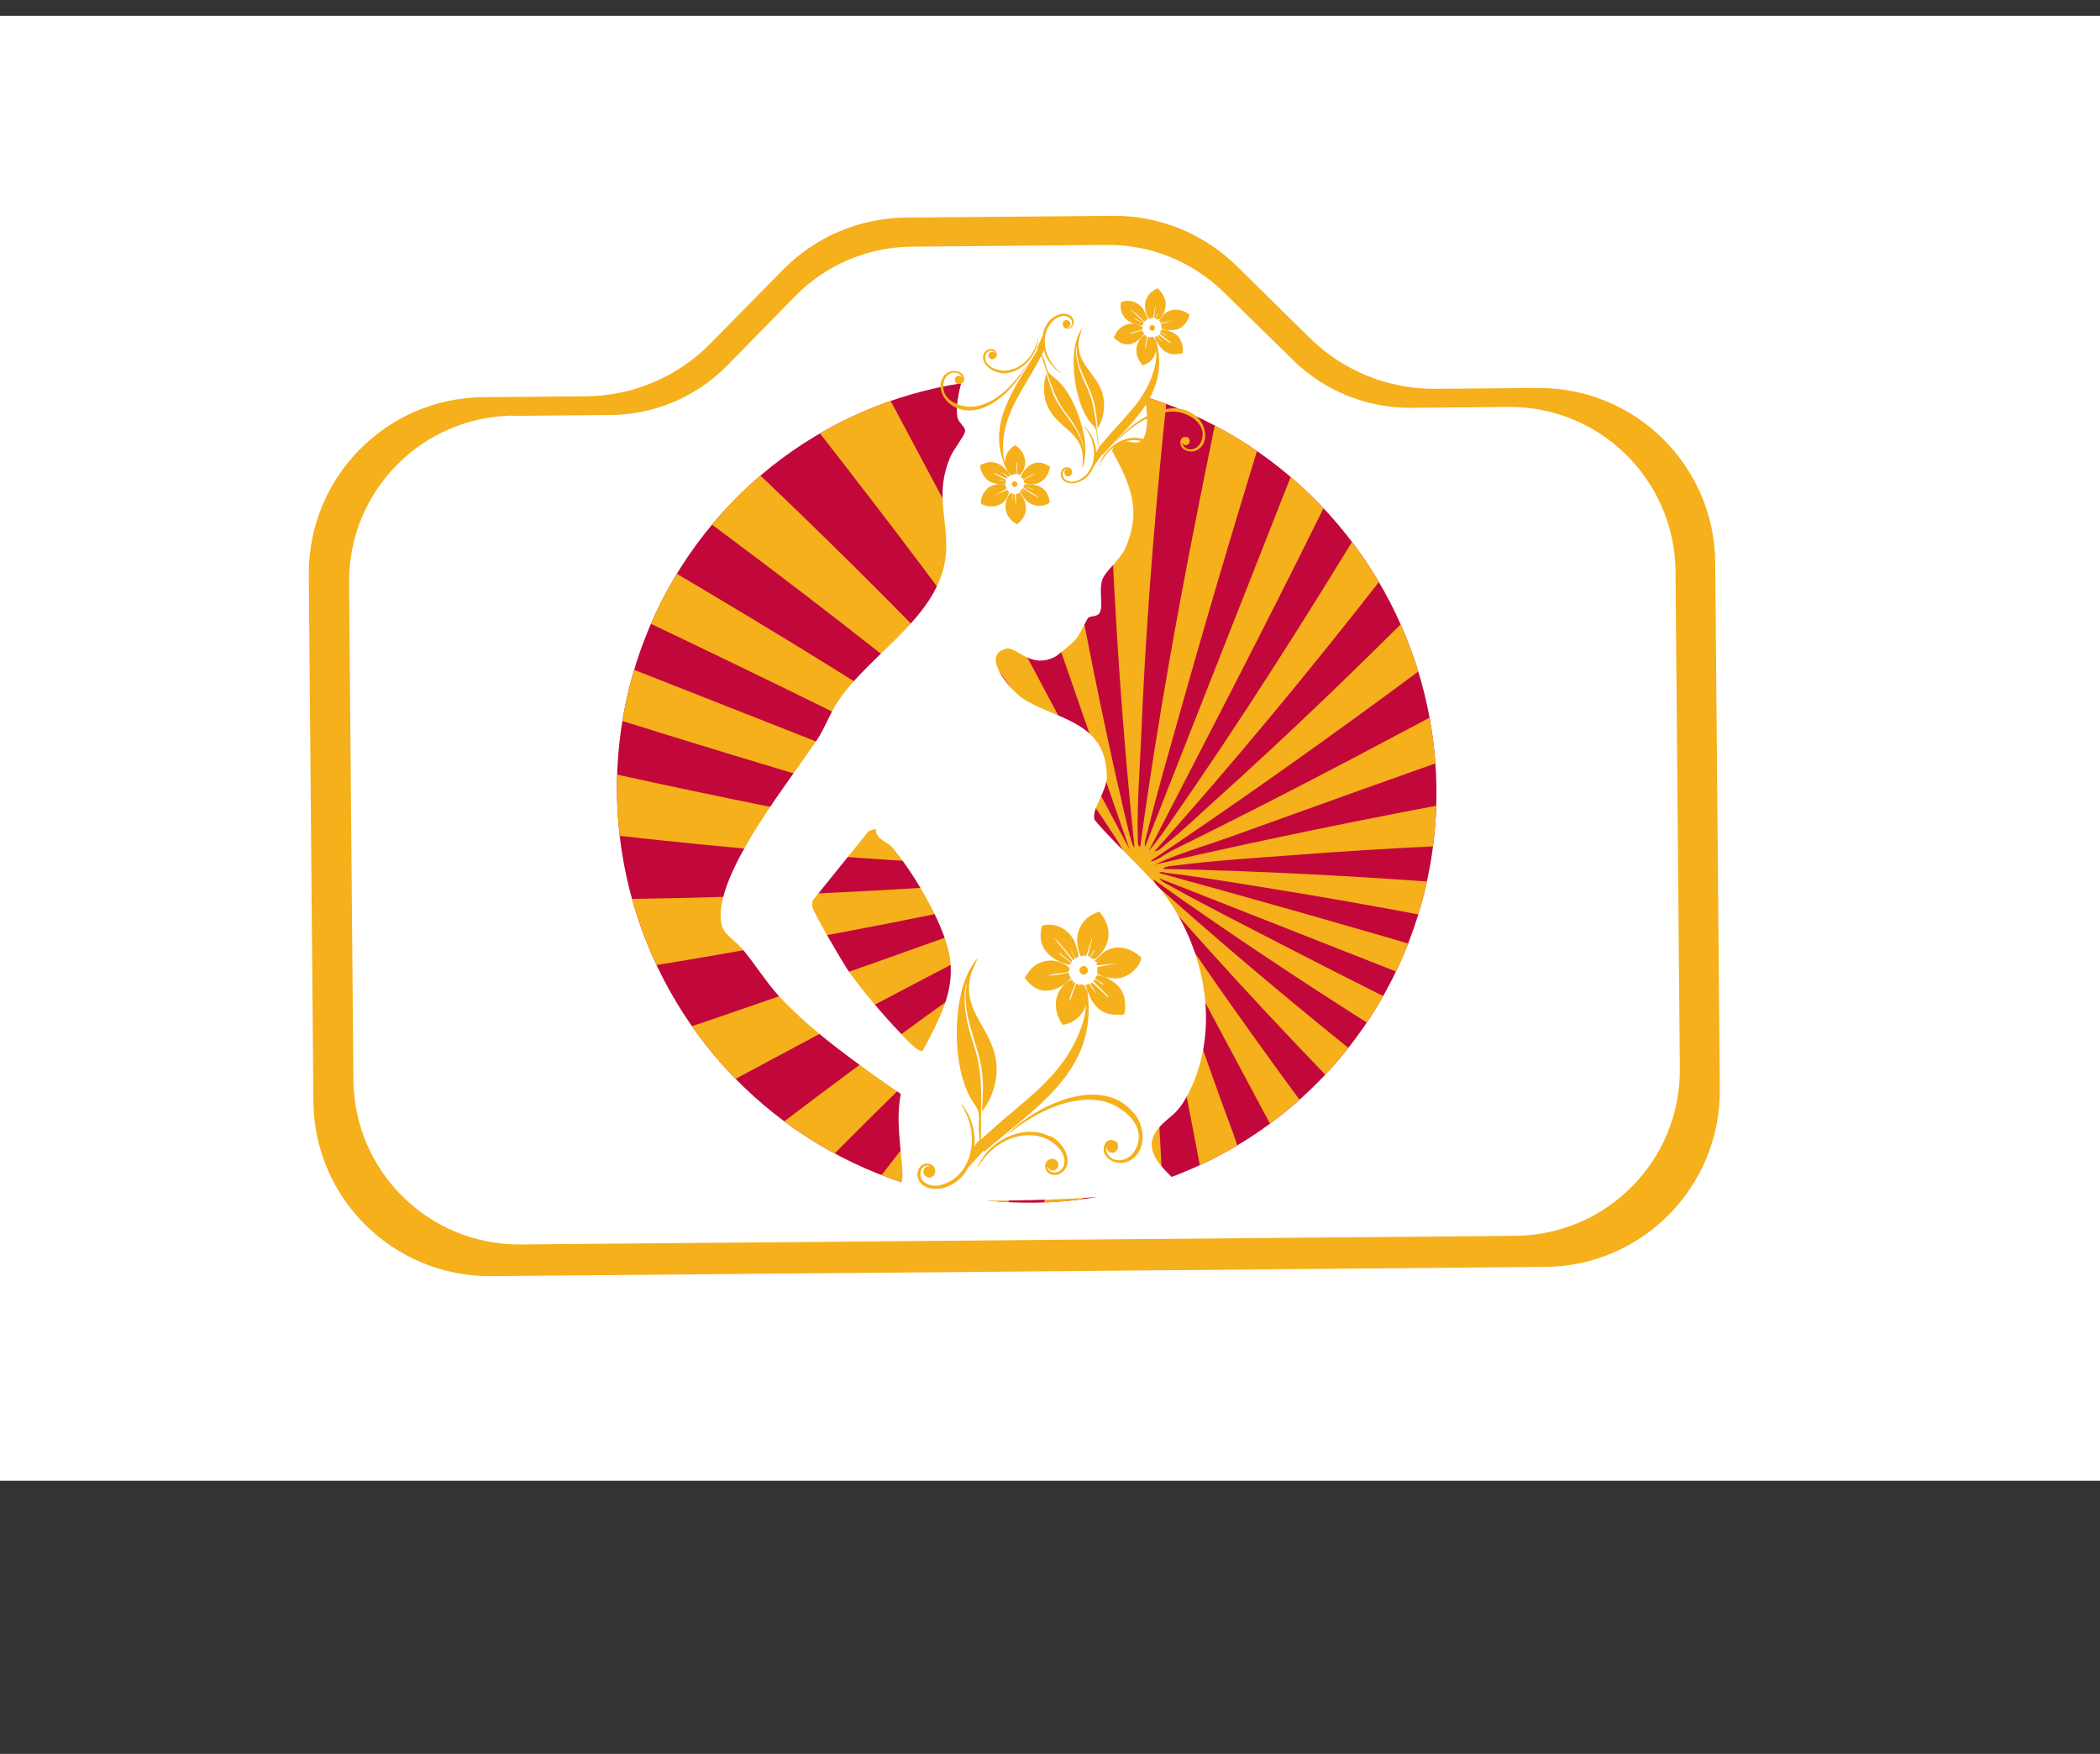 <?xml version="1.0" encoding="UTF-8"?><svg id="Ebene_1" xmlns="http://www.w3.org/2000/svg" xmlns:xlink="http://www.w3.org/1999/xlink" viewBox="0 0 72.97 60.94"><rect x="0" y="0" width="72.97" height="60.94" fill="#333333" stroke="none"/><defs><style>.cls-1{fill:#fff;}.cls-2{fill:#f5b01b;}.cls-3{fill:none;}.cls-4{fill:#c2083a;}.cls-5{clip-path:url(#clippath);}</style><clipPath id="clippath"><ellipse class="cls-3" cx="35.67" cy="27.47" rx="14.22" ry="14.34" transform="translate(-7.99 16.5) rotate(-23.5)"/></clipPath></defs><rect class="cls-1" y=".55" width="72.97" height="50.9"/><path class="cls-2" d="M56.71,37.89c.01,1.69-1.34,3.07-3.03,3.08l-36.65.32c-1.69.01-3.07-1.34-3.08-3.03l-.16-18.32c-.01-1.69,1.34-3.07,3.03-3.08l3.58-.03c2.43-.02,4.75-1.01,6.45-2.74l2.51-2.55c.57-.58,1.34-.9,2.15-.91l7.16-.06c.81,0,1.59.31,2.17.88l2.55,2.51c1.73,1.7,4.07,2.65,6.5,2.63l3.58-.03c1.69-.01,3.07,1.34,3.08,3.03l.16,18.32ZM16.79,13.8c-3.37.03-6.08,2.79-6.06,6.16l.16,18.32c.03,3.37,2.79,6.08,6.16,6.06l36.65-.32c3.37-.03,6.08-2.79,6.06-6.16l-.16-18.32c-.03-3.37-2.79-6.08-6.16-6.06l-3.58.03c-1.62.01-3.18-.62-4.33-1.75l-2.55-2.51c-1.16-1.14-2.71-1.77-4.33-1.75l-7.16.06c-1.62.01-3.17.67-4.3,1.83l-2.51,2.55c-1.14,1.16-2.68,1.81-4.3,1.83l-3.58.03Z"/><path class="cls-1" d="M55.49,37.16c.01,1.59-1.26,2.89-2.86,2.91l-34.57.3c-1.59.01-2.89-1.26-2.91-2.86l-.15-17.28c-.01-1.59,1.26-2.89,2.86-2.91l3.38-.03c2.29-.02,4.48-.95,6.08-2.58l2.37-2.41c.53-.54,1.26-.85,2.02-.86l6.75-.06c.76,0,1.5.29,2.04.83l2.41,2.36c1.64,1.61,3.84,2.5,6.13,2.48l3.38-.03c1.59-.01,2.89,1.26,2.91,2.86l.15,17.28ZM17.84,14.44c-3.18.03-5.74,2.63-5.71,5.81l.15,17.28c.03,3.18,2.63,5.74,5.81,5.71l34.57-.3c3.18-.03,5.74-2.63,5.71-5.81l-.15-17.28c-.03-3.18-2.63-5.74-5.81-5.71l-3.38.03c-1.53.01-3-.58-4.09-1.65l-2.41-2.36c-1.09-1.07-2.56-1.67-4.09-1.65l-6.75.06c-1.53.01-2.99.63-4.06,1.72l-2.36,2.41c-1.07,1.09-2.53,1.71-4.06,1.72l-3.38.03Z"/><g class="cls-5"><rect class="cls-4" x="16.61" y="7.27" width="45.84" height="46.46" transform="translate(-8.88 18.3) rotate(-23.5)"/><path class="cls-2" d="M27.7,60.33l-.11.05L9.29,18.3,51.37,0l1.46,3.35c-2.37,4.89-4.63,9.83-7.04,14.71-1.91,3.86-3.9,7.68-5.87,11.5.27-.3.5-.64.72-.96,4.94-7.09,9.26-14.6,13.57-22.07l1.41,3.24c-4.8,6.87-9.91,13.54-15.5,19.81.13,0,.27-.15.37-.23.6-.48,1.22-1.08,1.8-1.6,5.17-4.65,10-9.66,14.73-14.74l1.41,3.24c-5.96,4.8-12.09,9.39-18.44,13.66.04.1.62-.3.7-.34,5.85-2.88,11.57-6.02,17.3-9.14.61-.33,1.25-.62,1.83-1l1.43,3.29-9.83,3.26c-2.92,1.03-5.85,2.08-8.76,3.13-.84.3-1.73.55-2.53.93,7.44-1.71,14.96-3.07,22.51-4.15l1.41,3.24c-6.36-.01-12.73.09-19.08.58-1.33.1-2.78.19-4.1.36-.14.02-.37.02-.47.12,6.92.15,13.83.73,20.7,1.58,1.44.18,2.89.43,4.33.53l1.43,3.29c-7.59-1.77-15.21-3.52-22.91-4.75-1.11-.18-2.31-.38-3.42-.51-.09-.01-.17-.06-.26,0,6.78,1.86,13.52,3.85,20.22,5.96,2.49.79,4.97,1.67,7.47,2.43.1.03.19.05.29.04l1.43,3.29-.06.02-29.33-11.55c.07.12.26.2.39.27,1.29.72,2.63,1.39,3.94,2.07,7.19,3.71,14.52,7.13,21.83,10.6l-3.29,1.43-7.49-4.35c-5.3-3.16-10.57-6.4-15.6-9.99l.11.21c6.26,5.59,12.96,10.66,19.8,15.52l-3.24,1.41c-5.86-5.33-11.5-10.93-16.71-16.91-.08.03.62,1.04.68,1.14,3.99,5.93,8.4,11.56,12.79,17.18l-3.24,1.41-10.49-19.62c1.11,2.8,2.02,5.67,3.08,8.49l4.23,12.51-3.24,1.41c-1.07-6.84-2.19-13.69-3.71-20.45-.03-.15-.41-1.93-.5-1.89.82,7.89,1.07,15.83.98,23.75l-3.24,1.41c1.11-8.31,1.97-16.67,2.15-25.06l-.08-.22c-.8,6.02-2,11.98-3.26,17.92l-1.99,8.75-3.29,1.43c2.57-8.11,5.21-16.22,7.48-24.42.28-1.02.58-2.04.83-3.06.03-.14.11-.33.07-.47l-11.55,29.33ZM12.58,16.94l-3.15,1.37,29.33,11.55c-.07-.12-.26-.2-.39-.27-8.42-4.55-17.14-8.57-25.79-12.66ZM19.08,14.11l-3.24,1.41c7.9,4.45,15.73,9.08,23.14,14.32l-.11-.21c-6.26-5.59-12.97-10.65-19.8-15.52ZM25.55,11.29l-3.24,1.41c5.86,5.33,11.5,10.93,16.71,16.91.08-.03-.62-1.04-.68-1.14-1.69-2.49-3.46-4.94-5.24-7.36-2.45-3.33-5.01-6.56-7.55-9.82ZM31.97,8.5l-3.18,1.38,10.46,19.63-7.28-21.01ZM38.44,5.69l-3.24,1.41c1.12,7.04,2.23,14.11,3.85,21.07.03.12.29,1.31.37,1.27-.82-7.89-1.08-15.83-.98-23.75ZM44.86,2.9l-3.18,1.38c-.92,7.1-1.74,14.23-2.03,21.39-.05,1.12-.15,2.43-.11,3.53,0,.06-.01.21.08.22.79-5.8,1.93-11.54,3.14-17.26l2.1-9.27ZM51.34.08l-3.15,1.37c-2.49,7.7-4.97,15.41-7.16,23.21-.4,1.42-.82,2.86-1.17,4.29-.03.14-.11.33-.07.47L51.34.08ZM10.8,21.62l1.37,3.15c7.08,1.7,14.19,3.31,21.38,4.52,1.44.24,2.94.5,4.39.68.2.02.43.08.62.04-1.55-.52-3.15-.88-4.73-1.32-5.72-1.61-11.41-3.37-17.07-5.17-1.83-.58-3.88-1.41-5.71-1.87-.04-.01-.24-.05-.25-.03ZM13.59,28.04l1.41,3.24c6.49.01,12.99-.09,19.47-.61,1.34-.11,2.83-.18,4.15-.37.06,0,.26-.03.23-.1-8.45-.12-16.88-.99-25.25-2.16ZM16.41,34.52l1.38,3.18c.96-.31,1.92-.6,2.88-.91,5.29-1.75,10.54-3.61,15.77-5.51.84-.31,1.73-.53,2.53-.93-7.45,1.74-15,3.08-22.56,4.17ZM19.22,40.99l1.38,3.18c5.94-4.79,12.06-9.35,18.38-13.63-.46.19-.93.41-1.38.63-4.88,2.49-9.74,5.06-14.56,7.68-1.28.7-2.55,1.43-3.83,2.14ZM22.01,47.41l1.41,3.24c4.85-6.91,9.97-13.67,15.64-19.94l-.23.1c-5.94,5.19-11.48,10.81-16.82,16.6ZM24.84,53.91l1.37,3.15c1.14-2.25,2.15-4.57,3.24-6.84,3.11-6.51,6.33-12.97,9.68-19.37-.21.17-.36.44-.51.67-5.02,7.17-9.44,14.79-13.77,22.39Z"/></g><path class="cls-1" d="M37.07,10.82c.17.5.93,1.42,1.42,1.57.24.07.43-.14.74.07.5.33.93,2.71.35,2.9-.33.1-.7-.28-.94.3.64,1.16,1.05,2.1.45,3.41-.18.39-.69.78-.79,1.08-.12.37.03.84-.07,1.1-.07.21-.33.13-.42.22-.05.05-.27.56-.45.77-.09.1-.6.53-.7.58-.86.44-1.32-.36-1.69-.28-.93.21.14,1.42.53,1.7,1.09.76,2.95.76,2.96,2.74,0,.52-.53,1.12-.43,1.49.05.18,2.09,2.13,2.43,2.6,1.46,1.97,1.99,4.85.76,7.06-.35.63-.57.63-.94,1.04-.91,1.01.87,1.85.65,2.11-3.01.49-6.1.43-9.16.46-.79-.12-.38-.48-.41-.98-.05-.93-.24-1.81-.06-2.75-1.44-1-3.08-2.14-4.27-3.44-.42-.47-.77-1.03-1.17-1.52-.49-.6-.92-.56-.8-1.51.21-1.69,2.33-4.36,3.31-5.8.28-.41.45-.92.74-1.36,1.17-1.76,3.74-3.05,3.77-5.35.01-1.15-.37-1.91.13-3.13.12-.28.47-.71.52-.89.04-.16-.2-.31-.25-.47-.14-.5.22-1.75.49-2.21.1-.17,1.11-1.42,1.22-1.47.64-.27,1.41.26,2.08-.05ZM30.43,28.8l-.24.07-1.92,2.38c-.06.08-.05.16-.04.26.03.2,1.03,1.89,1.22,2.18.45.66,1.3,1.65,1.86,2.23.12.13.61.69.76.58.56-1.08,1.18-2.13.9-3.41-.23-1.09-1.26-2.83-1.99-3.67-.16-.18-.55-.25-.55-.62Z"/><path class="cls-2" d="M34.21,40.01c1.77-1.54,3.94-2.8,3.58-5.53,0-.03,0-.09-.03-.11,0,.03,0,.05,0,.08-.02-.07-.04-.15-.08-.22l-.17-.03-.03.05c-.01-.05-.06-.11-.09-.05-.07.17-.13.33-.19.5,0,.02,0,.06-.03.05-.02-.11.19-.53.19-.58,0-.02-.02-.03-.03-.05l-.09.06.06-.07-.06-.08c-.62.31-.71,1.05-.31,1.58.4-.06.71-.35.81-.71-.02.22-.05.44-.12.65-.56,1.74-1.86,2.54-3.13,3.68-.08.07-.26.23-.4.36-.03-.97.09-1.92-.14-2.88-.08-.33-.2-.65-.29-.99-.11-.42-.2-1.02-.1-1.45,0-.02,0-.06.03-.05-.19,1.04.39,1.98.53,3,.06.46.03.93,0,1.4.41-.53.6-1.22.47-1.88-.22-1.13-1.22-1.66-.83-2.96l.22-.5c-.46.53-.63,1.25-.7,1.93-.09.91-.01,2.08.42,2.9.07.14.18.27.25.4.12.22.05.45.06.69,0,.12.02.28.03.41-.07.07-.12.12-.14.16l-.04.09c.04-.45-.07-.93-.3-1.29-.02-.04-.11-.17-.13-.19,0,0-.03-.01-.03,0,.49.73.54,1.82-.12,2.47-.29.28-.88.52-1.21.18-.15-.16-.11-.48.12-.53.02,0,.11-.01.11.03-.23-.05-.3.29-.08.37.27.1.41-.34.1-.45-.34-.13-.59.34-.34.64.29.35.89.23,1.21,0,.2-.14.35-.32.45-.52l.54-.59Z"/><path class="cls-2" d="M37.54,33.22h.1s.03-.08.03-.08c0,.05,0,.08.07.08.07-.18.12-.37.18-.55,0-.02,0-.06.03-.05l-.15.59.07.04c.05-.06.08-.14.12-.2.01-.02.03-.06.05-.03l-.15.24c.12.13.2.04.3-.06.2-.2.33-.47.33-.75,0-.3-.14-.55-.32-.78-.25.1-.42.18-.58.4-.25.35-.23.75-.08,1.14Z"/><path class="cls-2" d="M38.14,33.45l-.05.02.04.07.69-.07-.69.13v.24c.09.04.17.07.25.11.22.04.44.08.65,0,.29-.1.57-.36.63-.67-.29-.29-.71-.45-1.11-.3-.23.09-.34.24-.52.41l.1.05Z"/><path class="cls-2" d="M38.05,33.99c.07.08.17.11.25.17.01.01.06.04.03.06l-.27-.19-.07.06.54.55s-.06-.01-.07-.02c-.07-.06-.48-.48-.52-.48l-.05.05.21.35c-.1-.1-.17-.23-.24-.35l-.14.03c.14.48.36.95.91,1.03.06,0,.37.02.41,0,.09-.05.05-.49.03-.59-.11-.4-.35-.55-.69-.72-.08-.02-.17-.02-.24-.07l-.09.11Z"/><path class="cls-2" d="M36.9,33.44c.08.03.29.14.32.03,0-.03-.33-.26-.38-.31-.01-.01-.06-.04-.03-.06l.42.34s.04-.05.01-.09c-.15-.21-.33-.4-.49-.6l-.14-.2c.23.26.48.52.68.81l.05-.03v-.04s-.18-.38-.18-.38l.21.39s.09-.03.1-.08c.02-.08-.11-.48-.16-.56-.22-.4-.66-.62-1.1-.5-.18.61.11,1.05.68,1.28Z"/><path class="cls-2" d="M37.11,33.76c.05-.03.06-.08.05-.14-.36-.3-.85-.34-1.24-.04-.15.12-.21.25-.32.4.12.13.22.26.38.35.43.23.93,0,1.23-.34l-.04-.1h-.04c.06-.15-.02-.09-.11-.07-.2.04-.4.07-.6.08.07-.03.16-.04.24-.06.09-.02.39-.04.45-.07Z"/><path class="cls-2" d="M39.4,38.68c-.95-1.16-2.67-.54-3.7.16-.26.18-.52.38-.73.61.85-.69,2.05-1.37,3.19-1.22.82.11,1.82.94,1.24,1.8-.27.4-.91.4-.98-.14h.04c0,.12.13.18.23.16.17-.03.22-.31.08-.39-.16-.1-.34-.05-.4.14-.14.42.41.72.79.57.69-.27.66-1.19.25-1.69Z"/><path class="cls-2" d="M36.49,39.49c-.85-.44-1.96.06-2.41.84-.02.04-.1.18-.1.2,0,0,0,.03.01.02.42-.77,1.37-1.32,2.25-1.03.38.13.87.55.72.99-.07.21-.37.32-.52.14-.02-.02-.07-.09-.03-.11.07.23.4.13.36-.1-.04-.28-.49-.21-.45.11.04.36.57.37.73,0,.18-.41-.2-.9-.55-1.08Z"/><path class="cls-2" d="M37.52,33.77c.14.24.43-.03.2-.19-.1-.07-.27.08-.2.19Z"/><path class="cls-2" d="M38.31,15.81c1.03-1.16,2.34-2.17,1.87-3.94,0-.02-.01-.06-.03-.07,0,.02,0,.03,0,.05-.02-.05-.04-.09-.07-.14h-.11s-.01.03-.01.03c-.01-.03-.05-.07-.07-.02-.03.11-.06.23-.08.34,0,.01,0,.04-.02.04-.02-.07.08-.37.07-.39,0-.01-.01-.02-.02-.03l-.05.05.03-.05-.04-.05c-.38.26-.38.75-.07,1.06.26-.07.43-.29.47-.54,0,.14,0,.29-.02.43-.22,1.19-1.01,1.82-1.74,2.68-.04.05-.15.17-.23.27-.1-.63-.11-1.26-.34-1.88-.08-.21-.19-.41-.27-.62-.11-.27-.22-.65-.19-.94,0-.01,0-.04.02-.04-.04.7.43,1.26.6,1.92.08.3.1.61.13.92.23-.38.29-.85.15-1.27-.24-.72-.94-.99-.79-1.87l.1-.35c-.26.39-.31.87-.29,1.33.02.61.17,1.36.52,1.87.06.09.14.16.2.24.1.13.07.29.1.45.01.08.03.18.06.27-.04.05-.07.09-.08.12l-.02.06c-.01-.3-.12-.6-.31-.82-.02-.02-.09-.1-.1-.11,0,0-.02,0-.02,0,.38.44.51,1.15.13,1.63-.16.21-.54.42-.78.22-.11-.09-.12-.3.03-.36.02,0,.07-.02.07,0-.16-.01-.17.22-.02.25.18.04.24-.26.03-.31-.23-.05-.36.27-.17.45.22.2.6.08.8-.1.12-.11.2-.24.25-.38l.31-.44Z"/><path class="cls-2" d="M39.92,11.07h.07s.02-.06.02-.06c0,.03.01.05.05.05.03-.12.05-.25.07-.38,0-.01,0-.04.02-.04l-.05.4.05.02s.04-.1.06-.14c0-.01.01-.04.03-.02l-.08.17c.09.08.13.01.19-.06.11-.15.18-.33.15-.52-.03-.19-.14-.35-.28-.48-.15.09-.26.15-.35.31-.14.25-.09.51.04.75Z"/><path class="cls-2" d="M40.33,11.17l-.03.02.03.04.45-.11-.44.14.03.16c.05.02.11.03.17.05.15,0,.29.01.43-.05.18-.09.34-.29.36-.49-.22-.17-.51-.23-.76-.1-.15.08-.21.19-.3.31l.07.03Z"/><path class="cls-2" d="M40.32,11.53c.05.04.12.05.18.09.01,0,.04.02.02.03l-.19-.1-.04.04.4.32s-.04,0-.05,0c-.05-.03-.36-.28-.38-.27l-.03.04.17.21c-.08-.06-.13-.13-.19-.21l-.09.03c.13.3.32.59.69.6.04,0,.24-.02.27-.04.06-.04,0-.33-.03-.39-.1-.25-.27-.33-.52-.41-.05,0-.11,0-.16-.03l-.05.08Z"/><path class="cls-2" d="M39.52,11.27c.06.02.2.07.21-.01,0-.02-.24-.14-.28-.17-.01,0-.04-.02-.02-.04l.3.19s.02-.04,0-.06c-.12-.12-.25-.23-.37-.35l-.11-.12c.18.15.36.3.51.47l.03-.02v-.02s-.15-.23-.15-.23l.17.24s.05-.03.06-.06c0-.05-.11-.3-.15-.36-.18-.24-.49-.35-.77-.23-.06.42.16.68.56.78Z"/><path class="cls-2" d="M39.68,11.46s.03-.06.02-.1c-.26-.17-.59-.15-.82.08-.09.09-.12.18-.18.29.09.08.17.15.28.2.3.12.61-.08.78-.33l-.03-.06h-.03c.03-.1-.02-.05-.08-.04-.13.04-.26.08-.39.1.05-.03.1-.04.15-.06.06-.02.25-.06.29-.09Z"/><path class="cls-2" d="M41.6,14.5c-.72-.68-1.8-.12-2.41.42-.16.14-.31.29-.43.46.5-.53,1.23-1.07,1.99-1.08.55,0,1.27.46.97,1.08-.14.29-.56.34-.65,0h.02c0,.08.1.1.16.08.11-.04.12-.22.02-.26-.12-.05-.23,0-.25.13-.05.29.33.44.57.31.43-.23.33-.84.02-1.13Z"/><path class="cls-2" d="M39.76,15.27c-.59-.22-1.28.21-1.51.76-.01.03-.05.12-.05.14,0,0,0,.02.01.01.21-.54.78-.98,1.39-.87.26.05.62.28.55.59-.03.14-.22.24-.33.13-.01-.01-.05-.06-.03-.07.06.14.27.05.23-.1-.05-.18-.34-.1-.28.11.06.23.41.19.48-.06.08-.29-.21-.57-.46-.66Z"/><path class="cls-2" d="M39.95,11.44c.11.15.28-.06.12-.14-.07-.04-.17.07-.12.14Z"/><path class="cls-2" d="M36.05,12.15c-.78,1.35-1.86,2.6-1.04,4.23,0,.02.02.05.04.06,0-.02-.01-.03-.02-.05.03.04.06.08.1.12l.11-.02v-.04s.07.06.08,0c0-.12.01-.23,0-.35,0-.01,0-.04.01-.04.04.06,0,.38,0,.4,0,.01.02.02.03.02l.04-.06-.02.06.05.04c.32-.33.22-.81-.15-1.05-.24.12-.37.37-.36.62-.04-.14-.06-.28-.07-.43-.03-1.21.62-1.99,1.16-2.98.03-.06.11-.2.17-.31.23.6.36,1.22.71,1.77.12.19.27.36.39.55.16.24.35.59.37.88,0,.01.01.04,0,.04-.1-.69-.67-1.15-.98-1.76-.14-.28-.22-.58-.31-.87-.14.42-.11.89.11,1.27.38.66,1.12.78,1.16,1.67l-.03.36c.17-.43.13-.92.02-1.36-.14-.59-.44-1.3-.89-1.72-.08-.07-.17-.13-.24-.2-.12-.11-.13-.27-.18-.42-.03-.08-.07-.17-.11-.25.03-.06.05-.1.06-.13v-.07c.08.29.24.56.47.74.02.02.11.08.12.09,0,0,.02,0,.02,0-.46-.35-.73-1.02-.46-1.57.12-.24.44-.52.72-.37.13.07.18.27.04.35-.01,0-.07.03-.08,0,.16-.02.12-.25-.03-.25-.19,0-.18.3.03.3.24,0,.3-.34.08-.47-.25-.15-.61.05-.76.26-.09.13-.15.27-.17.42l-.21.49Z"/><path class="cls-2" d="M35.43,17.11l-.06.03v.05s-.03-.05-.07-.04c0,.13,0,.25,0,.38,0,.01,0,.04-.01.04l-.03-.4h-.05s-.02.09-.03.14c0,.01,0,.04-.02.03l.04-.18c-.1-.06-.13.02-.18.1-.08.17-.11.36-.05.54.06.18.2.32.37.42.13-.11.22-.2.28-.38.08-.27-.02-.52-.2-.73Z"/><path class="cls-2" d="M35.01,17.09l.03-.03-.04-.04-.42.19.4-.23-.06-.15c-.06,0-.12,0-.17-.02-.15.02-.29.05-.41.14-.16.13-.28.35-.25.56.24.12.54.13.76-.05.13-.11.16-.22.23-.37h-.07Z"/><path class="cls-2" d="M34.95,16.74c-.06-.03-.13-.03-.2-.05-.01,0-.04-.01-.03-.03l.21.06.03-.05-.45-.23s.04,0,.05,0c.06.02.4.2.43.18l.02-.04-.21-.18c.09.04.16.1.23.17l.08-.05c-.19-.27-.43-.52-.79-.45-.04,0-.23.07-.25.09-.05.05.07.32.11.37.15.23.34.27.59.3.05,0,.11-.02.16,0l.03-.09Z"/><path class="cls-2" d="M35.78,16.83c-.06,0-.21-.03-.21.05.01.02.26.09.31.11.01,0,.04.01.03.03l-.34-.13s-.02.04.01.06c.14.1.29.18.43.27l.13.1c-.2-.11-.41-.22-.6-.36l-.03.03v.02s.2.2.2.2l-.22-.2s-.05.04-.04.07c0,.05.17.28.22.32.22.2.55.24.8.07-.02-.42-.3-.63-.7-.65Z"/><path class="cls-2" d="M35.59,16.68s-.02.06,0,.1c.29.11.61.03.78-.24.07-.1.08-.2.12-.32-.1-.06-.2-.12-.32-.14-.32-.05-.58.2-.7.48l.04.05h.03c0,.1.03.04.08.01.12-.07.24-.13.36-.18-.04.03-.09.06-.14.09-.05.03-.23.11-.26.14Z"/><path class="cls-2" d="M33.09,14.09c.84.52,1.79-.24,2.27-.9.12-.17.24-.35.33-.54-.38.62-.99,1.3-1.73,1.46-.54.11-1.34-.2-1.16-.86.08-.31.48-.44.64-.13h-.02c-.02-.07-.12-.08-.18-.04-.1.06-.07.24.04.26.12.02.23-.05.22-.17,0-.29-.41-.36-.62-.19-.38.32-.16.89.21,1.11Z"/><path class="cls-2" d="M34.73,12.96c.63.09,1.21-.46,1.33-1.05,0-.03.02-.13.02-.15,0,0,0-.02-.01-.01-.1.57-.57,1.12-1.18,1.13-.26,0-.66-.15-.66-.47,0-.15.16-.28.3-.2.01,0,.06.04.04.06-.09-.13-.28,0-.21.14.08.17.35.03.26-.17-.1-.21-.44-.11-.46.15-.02.3.32.52.58.56Z"/><path class="cls-2" d="M35.33,16.76c-.14-.12-.26.11-.09.16.08.02.15-.11.09-.16Z"/></svg>